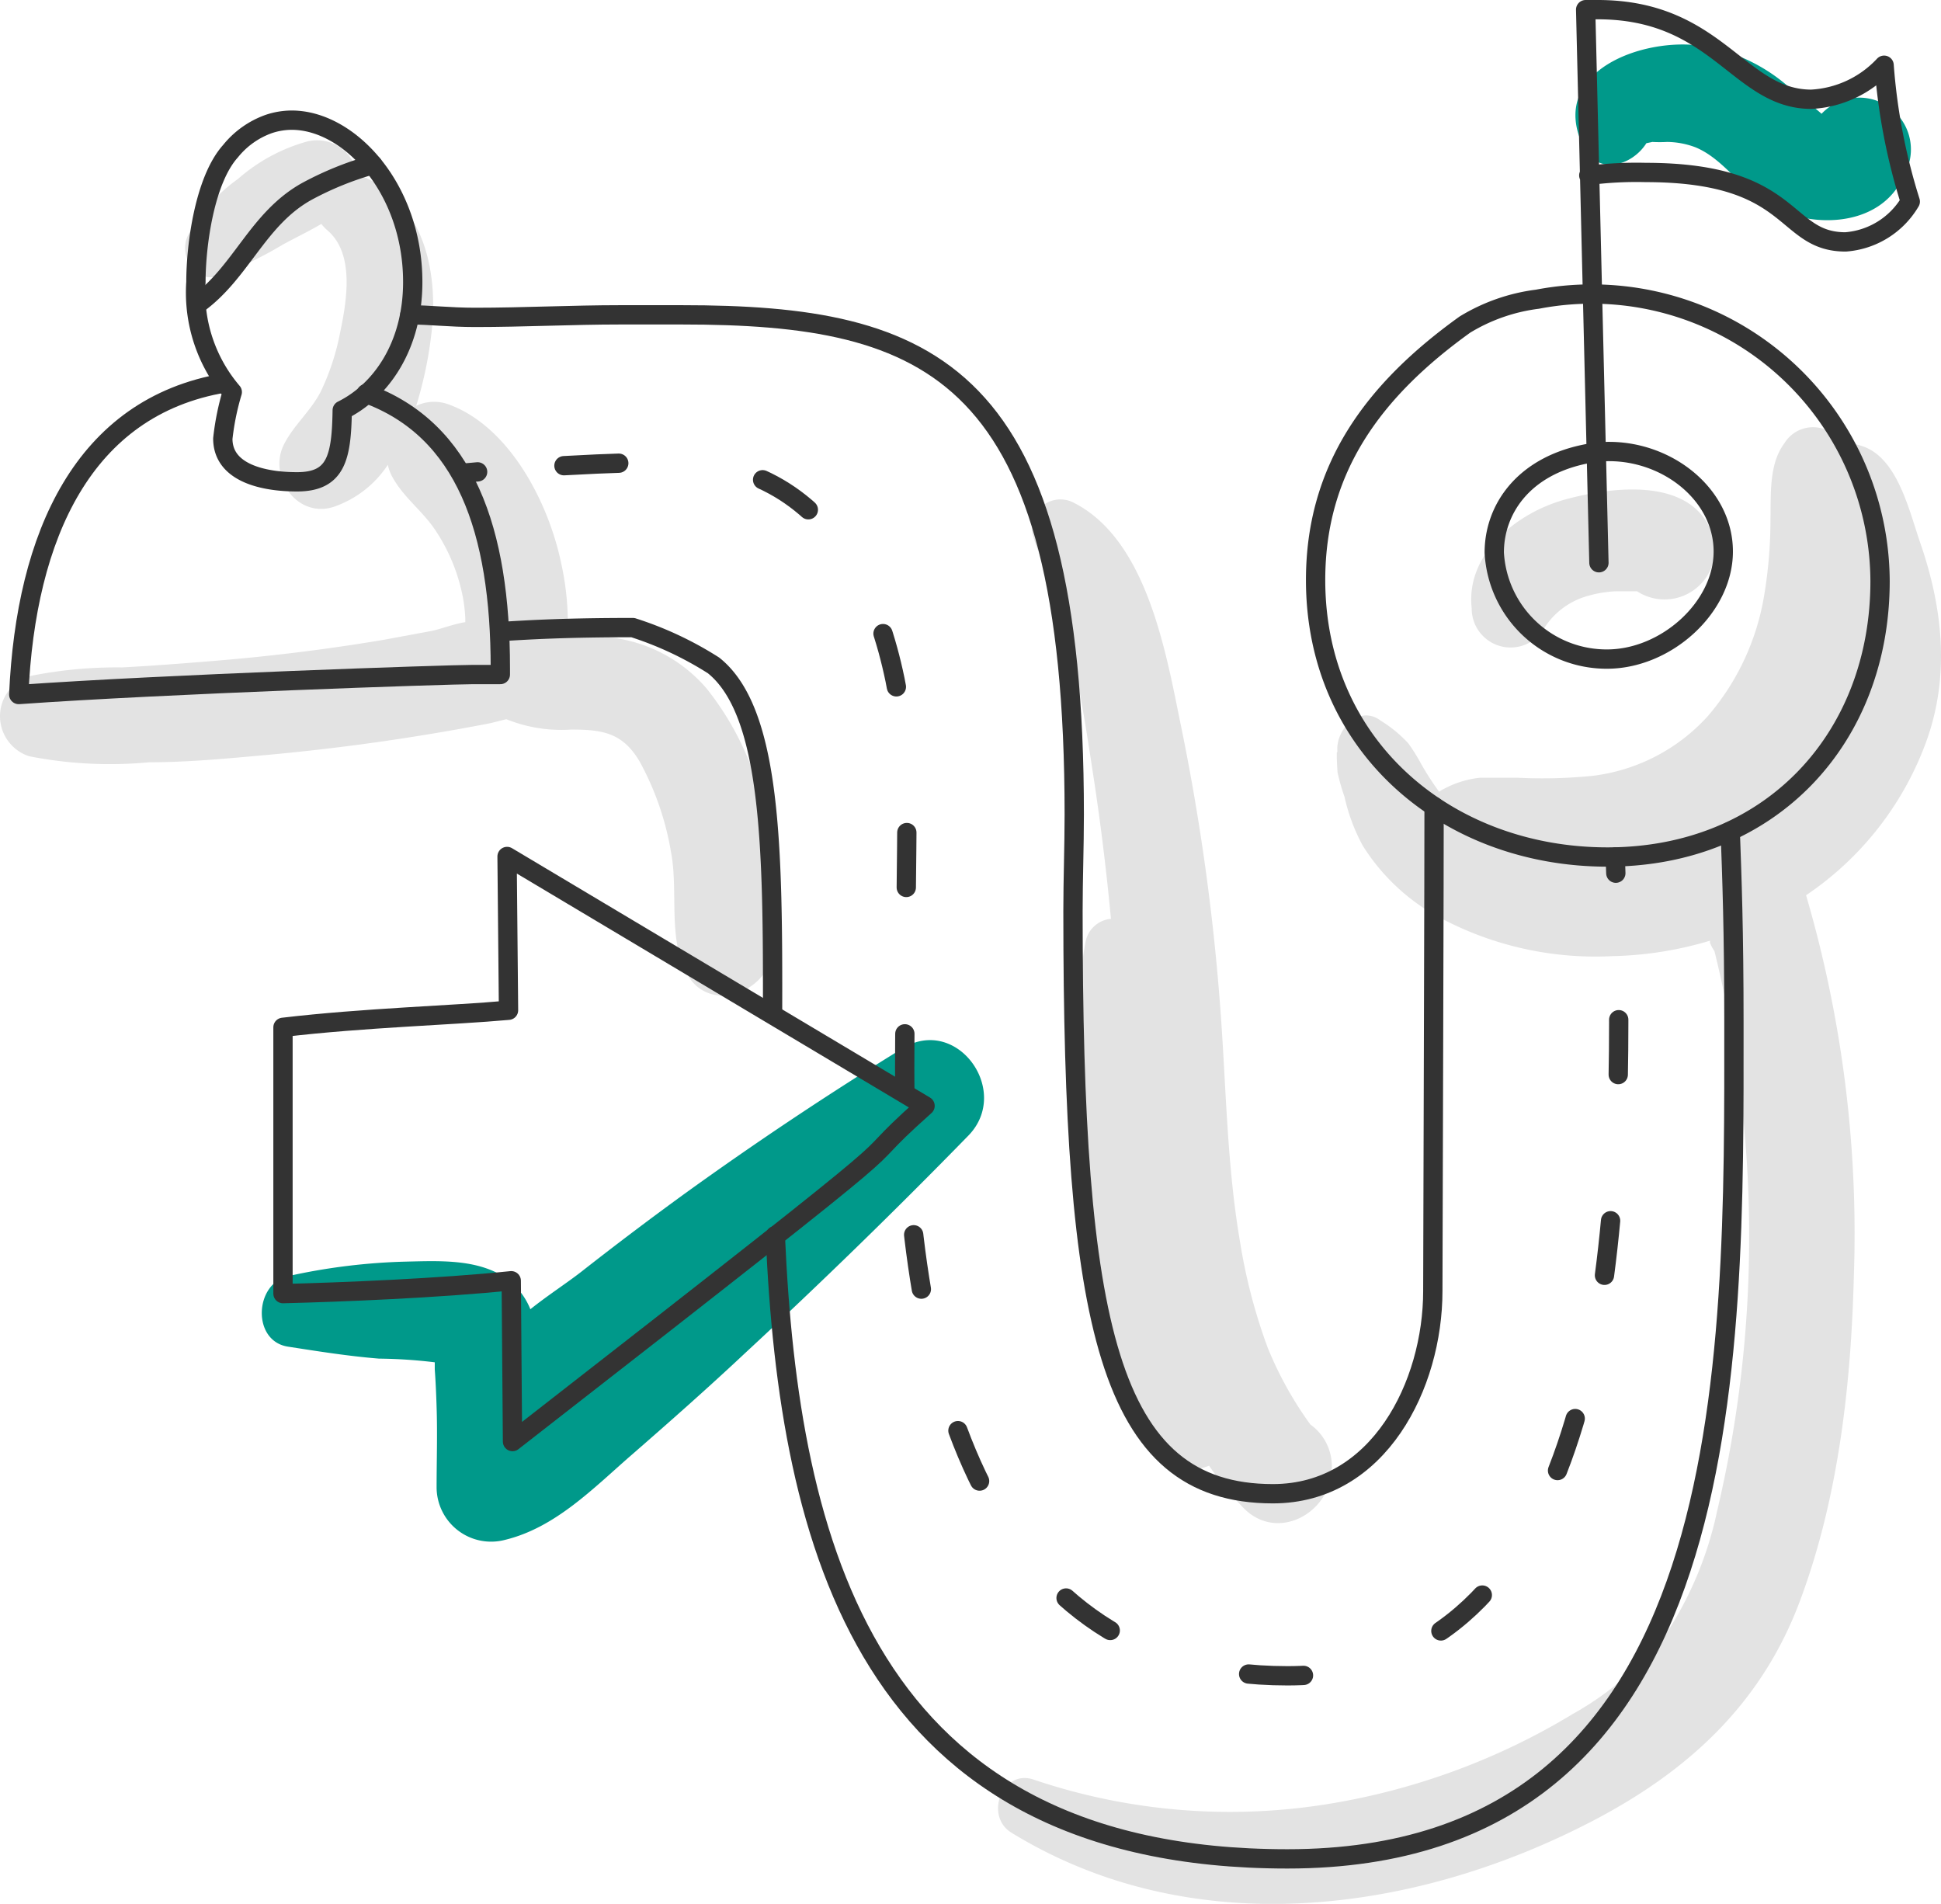 <?xml version="1.0" encoding="UTF-8"?>
<svg xmlns="http://www.w3.org/2000/svg" width="211.118" height="207.05" viewBox="0 0 211.118 207.05">
  <g id="Layer_2" data-name="Layer 2" transform="translate(-0.019 -0.02)">
    <g id="icons" transform="translate(0.019 1.07)">
      <path id="Pfad_392" data-name="Pfad 392" d="M83.24,81.736A31.745,31.745,0,0,0,76.894,67.9,16.169,16.169,0,0,0,63.73,62.245H61.753a30.52,30.52,0,0,0-.712-8.065C59.678,47.658,55.447,39.415,48.865,37a4.546,4.546,0,0,0-3.578.138,43.091,43.091,0,0,0,1.621-7.571c.83-6.5-.494-13.975-6.938-17.158a3.578,3.578,0,0,0-1.166-.336,4.27,4.27,0,0,0-.534-1.72,4.428,4.428,0,0,0-4.8-1.977,19.134,19.134,0,0,0-7.551,4.072,18.166,18.166,0,0,0-5.436,6.128c-1.107,2.135.751,5.357,3.38,4.408a46.136,46.136,0,0,0,6.879-3.36c1.4-.771,2.866-1.463,4.23-2.273a4.25,4.25,0,0,0,.652.692c2.985,2.53,2.115,7.65,1.4,11.069A26.349,26.349,0,0,1,34.91,35.58c-1.087,2.115-2.886,3.6-3.953,5.653-1.858,3.459,1.265,8.164,5.317,6.9a11.5,11.5,0,0,0,5.93-4.586,4.665,4.665,0,0,0,.534,1.4c1.186,2.135,3.2,3.6,4.566,5.614a19.767,19.767,0,0,1,2.886,6.582,15.912,15.912,0,0,1,.435,3.044,4.309,4.309,0,0,1,0,.474c-1.186.178-2.807.791-3.637.949l-5.218.969q-9.192,1.542-18.462,2.293c-3.341.277-6.681.534-10.022.712a47.56,47.56,0,0,0-10.061.949,4.566,4.566,0,0,0,0,8.717A45.464,45.464,0,0,0,16.23,75.9c3.953,0,7.907-.356,11.86-.712a244.117,244.117,0,0,0,25.262-3.538l1.739-.435a16.031,16.031,0,0,0,7.077,1.127c3.4,0,5.554.356,7.393,3.42A31.133,31.133,0,0,1,73,85.649c.83,4.309-.376,9.409,1.739,13.283,1.977,3.479,6.286,2.728,8.342,0C86.244,94.722,84.327,86.519,83.24,81.736Z" transform="translate(-0.019 5.95)" fill="#e3e3e3"></path>
      <path id="Pfad_393" data-name="Pfad 393" d="M84.116,58.665Q71.959,66.137,60.4,74.479q-5.713,4.151-11.228,8.48c-1.6,1.245-3.657,2.57-5.535,4.072a7.63,7.63,0,0,0-2.827-3.5c-3.064-1.977-7.136-1.759-10.674-1.68a66.594,66.594,0,0,0-12.848,1.581c-3.677.81-3.953,7.077,0,7.67,3.321.514,6.543,1.028,9.883,1.3a54.165,54.165,0,0,1,6.068.4v.771c.1,1.364.158,2.728.2,4.092.1,2.925,0,5.93,0,8.776a5.93,5.93,0,0,0,7.432,5.673c5.475-1.324,9.587-5.594,13.7-9.172S63,95.55,66.958,91.834Q79.431,80.29,91.311,68.114C95.976,63.251,90.006,55.028,84.116,58.665Z" transform="translate(14.049 54.302)" fill="#00998a"></path>
      <path id="Pfad_394" data-name="Pfad 394" d="M155.871,58.3c2.649-7.235,1.8-14.687-.652-21.743-1.166-3.36-2.451-9.231-6.306-10.457a4.309,4.309,0,0,0-2.135-.2,8.814,8.814,0,0,0-1.443-1.4,3.637,3.637,0,0,0-4.863,1.285c-1.7,2.253-1.463,5.535-1.522,8.243a49.816,49.816,0,0,1-.672,8.223,26.8,26.8,0,0,1-6.128,13.2,20.162,20.162,0,0,1-12.473,6.5,54.1,54.1,0,0,1-8.2.217h-4.131A10.753,10.753,0,0,0,103.39,63.4a1.976,1.976,0,0,0-.474.3,31.845,31.845,0,0,1-1.977-3.064,19.769,19.769,0,0,0-1.384-2.214,14.054,14.054,0,0,0-2.985-2.451c-2.451-1.878-5.139,1.206-4.685,3.6-.237-1.206,0,2.669,0,2.115a22.865,22.865,0,0,0,.731,2.55,20.537,20.537,0,0,0,1.977,5.3,22.455,22.455,0,0,0,7.472,7.333,35.916,35.916,0,0,0,19.668,4.7,39.712,39.712,0,0,0,10.634-1.68.967.967,0,0,1,0,.217,4.686,4.686,0,0,0,.494.929,129.551,129.551,0,0,1,.277,60.921,39,39,0,0,1-5.436,13.145,33.228,33.228,0,0,1-10.239,8.875,74.185,74.185,0,0,1-27.16,9.883,66.693,66.693,0,0,1-31.469-2.728c-3.459-1.206-5.416,3.953-2.431,5.772,19.352,11.86,43.269,8.954,62.779-1.067,10.555-5.416,18.66-12.73,22.91-23.977s5.634-23.72,5.93-35.58a130.976,130.976,0,0,0-5.2-41.332A34.335,34.335,0,0,0,155.871,58.3Z" transform="translate(53.62 21.364)" fill="#e3e3e3"></path>
      <path id="Pfad_395" data-name="Pfad 395" d="M107.337,32.728c-1.977-6.661-10.733-5.634-16.07-4.191S80.355,34.467,81.027,40.4a4.23,4.23,0,0,0,7.907,2.115,8.243,8.243,0,0,1,4.23-3.321,13.185,13.185,0,0,1,3.5-.652h2.352a5.475,5.475,0,0,0,8.322-5.811Z" transform="translate(79.047 24.714)" fill="#e3e3e3"></path>
      <path id="Pfad_396" data-name="Pfad 396" d="M113.477,10.524c-.771-.712-3.2-2.609-3.459-2.827a18.917,18.917,0,0,0-9.607-4.566C94.066,2.183,83.728,5.9,87.523,14c1.562,3.341,5.357,2.174,6.9-.277l.652-.138a14.628,14.628,0,0,0,1.6,0,8.954,8.954,0,0,1,3.064.573c2.767,1.127,4.645,3.953,7.037,5.713,4.645,3.262,13.086,3.38,15.675-2.669a5.634,5.634,0,0,0-8.974-6.681Z" transform="translate(84.649 0.802)" fill="#00998a"></path>
      <path id="Pfad_397" data-name="Pfad 397" d="M87.078,128.616a39.792,39.792,0,0,1-4.625-8.322,60.823,60.823,0,0,1-3.044-11.682c-1.4-8.243-1.482-16.644-2.1-24.965A241.328,241.328,0,0,0,73,52.593c-1.621-7.907-3.677-20.162-11.643-24.214a3.1,3.1,0,0,0-4.448,3.558c.593,2.115,1.7,4.092,2.431,6.187a60.527,60.527,0,0,1,1.8,6.642c1.028,4.645,1.739,9.35,2.451,14.054s1.344,9.883,1.8,14.805a3.1,3.1,0,0,0-2.787,2.649,90.315,90.315,0,0,0-.237,30.243,108.579,108.579,0,0,0,3.459,15.26c1.245,4.111,2.945,12.473,8.757,11.722a6.247,6.247,0,0,0,1.483-.4,34.139,34.139,0,0,0,3.736,4.586c3.6,3.7,9.251.692,9.587-3.953A5.574,5.574,0,0,0,87.078,128.616Z" transform="translate(55.443 25.249)" fill="#e3e3e3"></path>
      <path id="Pfad_398" data-name="Pfad 398" d="M23.426,21.61C8.087,24.2,1.821,38.194,1.05,55.49c15.813-1.127,46.689-2.174,49.417-2.174h2.965v-.692c0-14.983-3.8-25.934-14.588-29.868" transform="translate(0.989 18.991)" fill="none" stroke="#333" stroke-linecap="round" stroke-linejoin="round" stroke-width="2.1"></path>
      <path id="Pfad_399" data-name="Pfad 399" d="M26.731,38.7c4.25-2.1,7.67-7.037,7.67-13.955C34.4,14.6,27.522,7.15,21.236,7.15a7.907,7.907,0,0,0-2.491.415,9.369,9.369,0,0,0-4.171,2.965c-2.807,3.123-3.756,10.2-3.756,14.232a16.663,16.663,0,0,0,3.953,11.959,28.326,28.326,0,0,0-1.028,5.06c0,3.736,4.408,4.7,8.065,4.7C26.079,46.486,26.652,43.837,26.731,38.7Z" transform="translate(10.492 4.868)" fill="none" stroke="#333" stroke-linecap="round" stroke-linejoin="round" stroke-width="2.1"></path>
      <path id="Pfad_400" data-name="Pfad 400" d="M10.85,24.8c4.843-3.439,6.582-9.33,12-12.315A34.829,34.829,0,0,1,29.984,9.6" transform="translate(10.56 7.261)" fill="none" stroke="#333" stroke-linecap="round" stroke-linejoin="round" stroke-width="2.1"></path>
      <path id="Pfad_401" data-name="Pfad 401" d="M22.57,17.86c2.155,0,4.309.277,7.116.277,5.238,0,10.536-.277,15.813-.277h6.622c27.179,0,42.716,5.93,42.716,54.339,0,3.5-.138,7.017-.138,10.516,0,44.851,3.736,63.353,21.743,63.353,11.524,0,17.395-11.86,17.395-22.04,0-1.146.158-51.018.138-52.7" transform="translate(22.007 15.329)" fill="none" stroke="#333" stroke-linecap="round" stroke-linejoin="round" stroke-width="2.1"></path>
      <path id="Pfad_402" data-name="Pfad 402" d="M27.54,35.5c3.163-.2,7.116-.435,14.43-.435a37.557,37.557,0,0,1,8.776,4.111C57.052,44.2,57.21,59.106,57.17,77.114" transform="translate(26.861 32.137)" fill="none" stroke="#333" stroke-linecap="round" stroke-linejoin="round" stroke-width="2.1"></path>
      <path id="Pfad_403" data-name="Pfad 403" d="M42.68,90.241c1.483,33.6,9.883,67.78,55.7,67.78,49.417,0,48.567-53.785,48.567-90.927,0-10.042-.217-15.813-.4-20.814" transform="translate(41.648 43.086)" fill="none" stroke="#333" stroke-linecap="round" stroke-linejoin="round" stroke-width="2.1"></path>
      <path id="Pfad_404" data-name="Pfad 404" d="M88.639,20.045c-9.883,7.1-16.229,15.6-16.229,27.772,0,18.185,14.43,30.125,31.745,30.125,17.79,0,29.65-12.967,29.65-30.006a31.35,31.35,0,0,0-37.26-30.658,19.925,19.925,0,0,0-7.907,2.767Z" transform="translate(70.685 14.211)" fill="none" stroke="#333" stroke-linecap="round" stroke-linejoin="round" stroke-width="2.1"></path>
      <path id="Pfad_405" data-name="Pfad 405" d="M92.242,25.637c-6.9,1.364-10,6.088-10,10.733A12.236,12.236,0,0,0,94.5,47.954c6.424,0,12.651-5.594,12.651-11.7S101.216,25.38,94.733,25.38a11.86,11.86,0,0,0-2.491.257Z" transform="translate(80.285 22.673)" fill="none" stroke="#333" stroke-linecap="round" stroke-linejoin="round" stroke-width="2.1"></path>
      <path id="Pfad_406" data-name="Pfad 406" d="M88.713,61.22,87.27,1.07H88.5c13.145-.04,15.379,9.745,23.325,9.745a11.643,11.643,0,0,0,7.907-3.7,65.231,65.231,0,0,0,2.846,14.825,8.935,8.935,0,0,1-7.037,4.388c-6.9,0-5.337-7.551-21.743-7.551a40.541,40.541,0,0,0-6.187.316" transform="translate(85.198 -1.07)" fill="none" stroke="#333" stroke-linecap="round" stroke-linejoin="round" stroke-width="2.1"></path>
      <path id="Pfad_407" data-name="Pfad 407" d="M40.417,93.8c-7.768.81-18.521,1.245-24.827,1.4V66.241c8.9-1.048,18.363-1.3,24.531-1.858L39.962,47.66,85.426,74.78c-10.358,9.231,5.792-2.925-44.871,36.509Z" transform="translate(15.19 44.434)" fill="none" stroke="#333" stroke-linecap="round" stroke-linejoin="round" stroke-width="2.1"></path>
      <path id="Pfad_408" data-name="Pfad 408" d="M25.41,26.658l1.759-.158" transform="translate(24.781 23.767)" fill="none" stroke="#333" stroke-linecap="round" stroke-linejoin="round" stroke-width="2.1"></path>
      <path id="Pfad_409" data-name="Pfad 409" d="M31.05,26.355c4.863-.277,9.31-.4,12.275-.4,18.462,0,25.045,18.739,25.045,37.3,0,3.222-.257,22.336-.257,28.622,0,33.169,8.6,66.08,41.629,66.08,31.627,0,36.035-39.336,36.035-71.042,0-3.855,0-7.689-.2-11.544" transform="translate(30.289 23.24)" fill="none" stroke="#333" stroke-linecap="round" stroke-linejoin="round" stroke-width="2.1" stroke-dasharray="5.97 15.92"></path>
      <line id="Linie_17" data-name="Linie 17" x1="0.059" y1="1.759" transform="translate(175.69 92.153)" fill="none" stroke="#333" stroke-linecap="round" stroke-linejoin="round" stroke-width="2.1"></line>
    </g>
  </g>
</svg>
